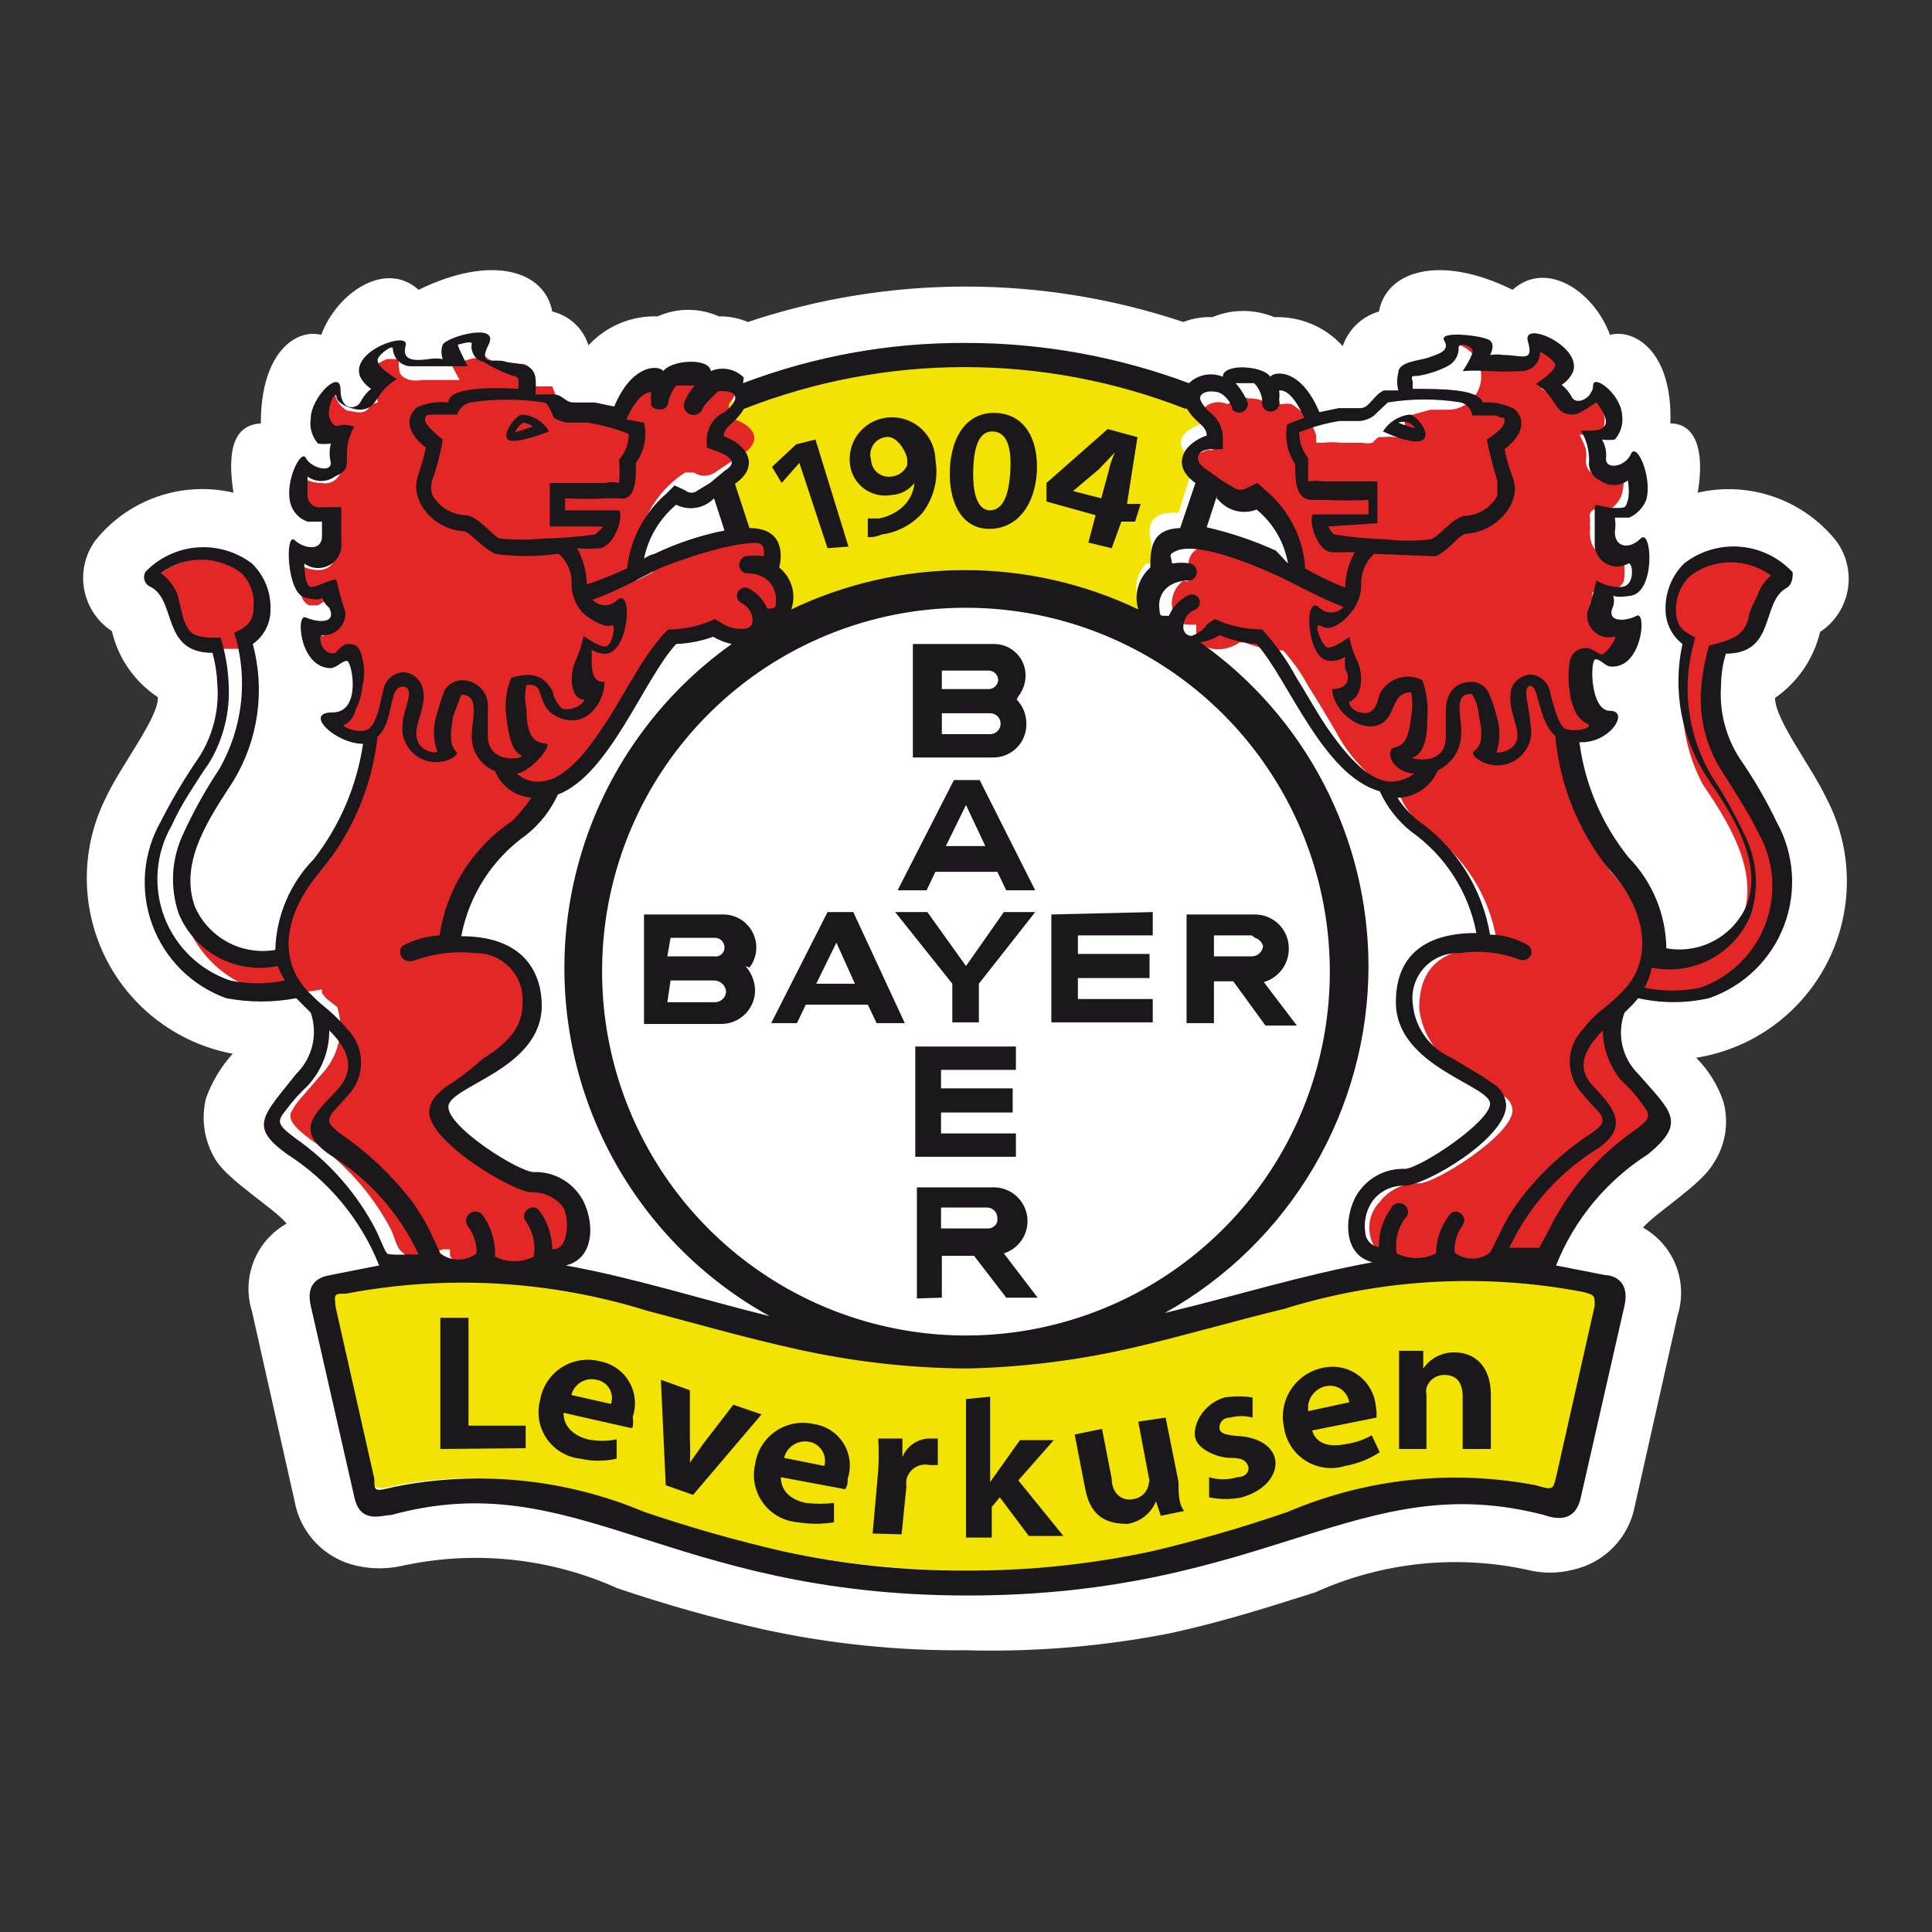 <?xml version="1.0" encoding="UTF-8"?>
<svg xmlns="http://www.w3.org/2000/svg" xmlns:xlink="http://www.w3.org/1999/xlink" id="Layer_1" data-name="Layer 1" viewBox="0 0 24 24">
  <rect x="0" y="0" width="24" height="24" fill="#333333" stroke="none"/>
  <defs>
    <style>.cls-1{fill:none;}.cls-2{clip-path:url(#clip-path);}.cls-3{clip-path:url(#clip-path-2);}.cls-4{isolation:isolate;}.cls-5{clip-path:url(#clip-path-3);}.cls-6{clip-path:url(#clip-path-4);}.cls-7{fill:#fff;}.cls-8{clip-path:url(#clip-path-6);}.cls-9{clip-path:url(#clip-path-7);}.cls-10{fill:#f3e305;}.cls-11{clip-path:url(#clip-path-8);}.cls-12{clip-path:url(#clip-path-9);}.cls-13{fill:#e22726;}.cls-14{clip-path:url(#clip-path-10);}.cls-15{fill:#1b181c;}</style>
    <clipPath id="clip-path">
      <polyline class="cls-1" points="1.03 3.35 22.97 3.35 22.97 20.52 1.03 20.52"></polyline>
    </clipPath>
    <clipPath id="clip-path-2">
      <rect class="cls-1" x="-22.35" y="0.25" width="128.95" height="1296.35"></rect>
    </clipPath>
    <clipPath id="clip-path-3">
      <rect class="cls-1" x="1.03" y="3.35" width="22" height="17.19"></rect>
    </clipPath>
    <clipPath id="clip-path-4">
      <path class="cls-1" d="M7.31,4.29a1.12,1.12,0,0,1,.86-.36.93.93,0,0,1,.76,0A.88.88,0,0,1,9.29,4,8.53,8.53,0,0,1,14.7,4a.88.88,0,0,1,.36-.06,1,1,0,0,1,.77,0,1.09,1.09,0,0,1,.85.36.67.67,0,0,1,.45-.43c.09-.5.75-.72,1.66-.27.41-.37,1,0,1.21.56.3-.08.78.2.75,1.1.31,0,.43.33.34.86a1.71,1.71,0,0,1,1.72.6.79.79,0,0,1-.2,1.13,1.39,1.39,0,0,1-.56.82c0,.27.45.85.63,1.23a2.22,2.22,0,0,1-1.61,3.24,1.4,1.4,0,0,1,.34.55.94.94,0,0,1-.13.77c-.15.26-.72.61-.87.79a.93.93,0,0,1,.43,1.09l-.53,2.36a1,1,0,0,1-.77.8,1.15,1.15,0,0,1-.57,0,4.22,4.22,0,0,0-2.63.28c-.54.17-1.12.36-1.81.51A11.52,11.52,0,0,1,12,20.5a11.35,11.35,0,0,1-2.52-.26,18,18,0,0,1-1.81-.51A4.29,4.29,0,0,0,5,19.45a1.28,1.28,0,0,1-.57,0,1,1,0,0,1-.77-.8l-.53-2.36a.93.93,0,0,1,.43-1.09c-.14-.18-.72-.53-.88-.79a1,1,0,0,1-.12-.77,1.69,1.69,0,0,1,.33-.55A2.22,2.22,0,0,1,1.32,9.9c.18-.39.66-1,.64-1.24a1.35,1.35,0,0,1-.57-.82.79.79,0,0,1-.21-1.12,1.7,1.7,0,0,1,1.72-.6c-.08-.52,0-.84.34-.86,0-.9.45-1.18.75-1.1.2-.53.8-.93,1.21-.56.92-.45,1.57-.23,1.66.27a.62.62,0,0,1,.45.42"></path>
    </clipPath>
    <clipPath id="clip-path-6">
      <path class="cls-1" d="M9.66,19.27a17.88,17.88,0,0,1-1.73-.49,5.21,5.21,0,0,0-3-.33c-.24.06-.32.06-.37-.17l-.48-2.14c0-.2,0-.24.2-.29a8,8,0,0,1,3.77.2c.62.16,1.23.34,1.88.48a9.8,9.8,0,0,0,2.08.24,9.73,9.73,0,0,0,2.08-.24c.64-.14,1.25-.32,1.87-.48a7.75,7.75,0,0,1,3.77-.2c.2.05.25.09.21.29l-.48,2.14c-.05.24-.13.24-.37.17a5.17,5.17,0,0,0-3,.33,17.62,17.62,0,0,1-1.72.49,11.43,11.43,0,0,1-4.66,0M9.64,7,9.57,7l0-.07c0-.18,0-.35-.27-.36H9.25L9,5.87l.06,0c.21-.14.16-.31-.11-.41l-.07,0V5.32A.29.29,0,0,1,9,5.1l0,0s0,0,0,0a.86.86,0,0,0,.07-.1l0,0h0A7.55,7.55,0,0,1,12,4.36a7.81,7.81,0,0,1,2.79.52h0l0,0a.61.61,0,0,0,.07.1l0,0,0,0a.27.27,0,0,1,.12.22v.07l-.07,0c-.27.1-.32.27-.12.41l.07,0-.22.69h-.07c-.29,0-.32.18-.27.36V7l-.06,0a.42.42,0,0,0-.11.41l.07.23-.21-.11A5,5,0,0,0,12,7.08a4.84,4.84,0,0,0-2.11.48l-.22.11.08-.23A.42.42,0,0,0,9.64,7"></path>
    </clipPath>
    <clipPath id="clip-path-7">
      <rect class="cls-1" x="-22.35" y="0.15" width="128.95" height="1296.35"></rect>
    </clipPath>
    <clipPath id="clip-path-8">
      <path class="cls-1" d="M19.91,9l0,0a.51.51,0,0,1-.37.16h-.12v.12A3.13,3.13,0,0,0,20,10.82a1.56,1.56,0,0,1,.44,1.06V12h.09a1,1,0,0,0,1.12-.61c.21-.59-.21-1.22-.5-1.65A2.13,2.13,0,0,1,21,8.1L21,8l-.06,0a.44.44,0,0,1-.18-.36.68.68,0,0,1,.21-.51.8.8,0,0,1,.63-.19,1,1,0,0,1,.56.29h0s0,0,0,0a.55.55,0,0,0-.22.26c0,.08-.06.18-.1.28a.37.37,0,0,1-.4.28H21.3l0,.07a1.85,1.85,0,0,0-.07.41,1.68,1.68,0,0,0,.25,1l.23.35c.08.13.17.29.24.43a1.43,1.43,0,0,1-.79,2.06,2,2,0,0,1-.81,0h0l0,0-.06.07a.75.75,0,0,1-.13.11l0,0v0a.85.85,0,0,0,.2.84c.1.12.2.21.26.3a.47.47,0,0,1,.11.18c0,.06,0,.14-.24.32a3.15,3.15,0,0,0-1,1.11c-.06.12-.1.22-.14.29s0,.06-.07.06a1.38,1.38,0,0,1-.44-.09l-.09,0-.05.08c-.07.13-.4.16-.53.07l-.05,0,0,0a.89.89,0,0,1-.56.05.73.73,0,0,1-.12-.05l0,0a.46.46,0,0,1-.3-.78.59.59,0,0,1,.49-.23c.2,0,1.16-.6,1.16-.91a.22.22,0,0,0-.09-.16.56.56,0,0,0-.15-.1l-.39-.23a1,1,0,0,1-.53-.77c0-.28.07-.76.86-.76h.1v-.1a2.05,2.05,0,0,0-.85-1.34,1.15,1.15,0,0,1-.35-.44l0,0,0,0a1.94,1.94,0,0,1-.8-.81c-.12-.2-.23-.39-.34-.56a2.26,2.26,0,0,0-.31-.44l0,0h-.05a1.41,1.41,0,0,1-.43-.1l-.06,0,0,0c-.25.17-.53.06-.54-.09V7.76h-.09c-.14,0-.2-.09-.21-.22a.35.35,0,0,1,.13-.32l.07,0,0-.07c0-.18-.11-.71,1.39-.05l.13.06.2.1L16.05,7a1.28,1.28,0,0,0-.42-.72l-.06,0-.06,0a.27.27,0,0,1-.26,0,.56.56,0,0,1-.15-.1L14.89,6c-.21-.14-.16-.32.11-.41l.07,0V5.51A.24.24,0,0,0,15,5.37l0,0,0,0,0,0,0,0a.3.3,0,0,1-.07-.11c-.08-.15.1-.33.32-.24l.13-.07h0a.28.28,0,0,1,.14,0,.39.39,0,0,1,.24.07h.17l0,0h0a.26.26,0,0,1,.11,0,.66.66,0,0,1,.31.39l0,.09.09,0a.93.93,0,0,1,.22,0l.27,0a.26.26,0,0,0,.12,0s.05-.06.08-.07l0,0,0,0,.05,0a.76.76,0,0,1,.16,0l.11,0,0-.11a.52.52,0,0,0,0-.11s0,0,0,0v0a.18.18,0,0,1,.1-.06l.22-.06.1,0,.1,0A.18.18,0,0,0,18,4.26l.09,0a.73.73,0,0,1,.21.06.15.15,0,0,1,.07,0h0v0l-.12.21.23,0h.1l.15,0a.26.26,0,0,0,.15,0A.16.16,0,0,0,19,4.5a.24.24,0,0,0,0-.12.56.56,0,0,1,.15,0c.17.08.23.18.21.25a.53.53,0,0,1-.11.11l-.11.08.12.09,0,0,.07.09c.06.14.22.09.28.06a.41.41,0,0,0,.16-.2.69.69,0,0,1,.16.32.28.28,0,0,1-.06.22l-.1,0-.15,0a1.05,1.05,0,0,1,.08.18.46.46,0,0,1,0,.14c0,.17.15.2.24.19a.37.37,0,0,0,.2-.11s0,0,0,0a.56.56,0,0,1,0,.36.36.36,0,0,1-.13.16h-.15c-.1,0-.12.06-.11.12s0,0,0,.07a.41.41,0,0,1,0,.1c0,.31.24.31.42.21a1,1,0,0,1,0,.17.56.56,0,0,1,0,.23.14.14,0,0,1-.1.09c-.06,0-.1,0-.1,0s-.17,0-.19.06,0,0,0,0a.25.25,0,0,1,0,.07.2.2,0,0,0,.13.31.38.38,0,0,0,.21,0,.78.78,0,0,1,0,.14c-.05.17-.13.27-.25.25h0l0,0-.06,0-.09,0a.14.14,0,0,0-.12.1.28.28,0,0,0,0,.09,1,1,0,0,0,0,.24,1.12,1.12,0,0,0,.08.26.26.26,0,0,0,.23.15.1.1,0,0,1,.07,0M6,4.23a.18.18,0,0,0,.07.23l.1.06.1,0,.22,0a.14.14,0,0,1,.1.06v0a.06.06,0,0,1,0,0s0,.08,0,.11l0,.11.11,0,.16,0a.1.1,0,0,1,0,0l0,0,0,0L7,5.15a.22.22,0,0,0,.12,0l.27,0,.22,0,.09,0,0-.09c.11-.25.23-.36.32-.39a.13.13,0,0,1,.1,0h0l0,0H8.3a.39.39,0,0,1,.24-.07.41.41,0,0,1,.14,0l0,0c.36,0,.53.15.45.3a.3.3,0,0,1-.07.11l0,0,0,0s0,0,0,0a.1.1,0,0,0,0,0,.25.25,0,0,0,0,.13v.07l.07,0c.27.1.32.28.11.42l-.21.14-.15.1a.23.23,0,0,1-.26,0l-.06,0-.05,0A1.31,1.31,0,0,0,7.91,7l0,.21.2-.1L8.19,7c1.51-.66,1.43-.12,1.39.05v.07l.06,0a.4.4,0,0,1,.13.32c0,.13-.06.22-.21.22H9.47v.09c0,.15-.29.26-.54.09l0,0-.06,0a1.41,1.41,0,0,1-.43.1H8.34l0,0A2.79,2.79,0,0,0,8,8.46c-.1.17-.21.37-.34.56a1.81,1.81,0,0,1-.79.81l0,0,0,0a1.28,1.28,0,0,1-.35.45,2.05,2.05,0,0,0-.85,1.33v.1h.1c.78,0,.86.48.86.76A.94.94,0,0,1,6,13.3l-.4.23-.14.1a.22.22,0,0,0-.09.16c0,.31,1,.91,1.16.91a.6.6,0,0,1,.49.23c.21.27.17.75-.22.75h0l0,0,0,0a.33.33,0,0,1-.12,0,.89.89,0,0,1-.56,0l0,0,0,0c-.13.08-.46.06-.53-.08l0-.08-.09,0a1.38,1.38,0,0,1-.44.09s0,0-.07-.06-.08-.17-.14-.29a3.11,3.11,0,0,0-1-1.11c-.24-.18-.25-.25-.24-.32a.77.77,0,0,1,.12-.18l.26-.3a.85.85,0,0,0,.2-.84v0l0,0-.13-.1-.06-.07,0-.05h0a2.06,2.06,0,0,1-.82,0,1.39,1.39,0,0,1-.78-2c.07-.15.16-.3.24-.44l.23-.35a1.67,1.67,0,0,0,.25-.95,1.85,1.85,0,0,0-.07-.41l0-.08H2.59a.37.37,0,0,1-.4-.28c0-.09-.06-.19-.1-.28a.53.53,0,0,0-.22-.26s0,0,0,0h0a.9.9,0,0,1,.56-.29.79.79,0,0,1,.63.2.69.69,0,0,1,.21.51A.42.42,0,0,1,3.06,8L3,8l0,.07a2.12,2.12,0,0,1-.23,1.62c-.29.43-.72,1.07-.5,1.65A1,1,0,0,0,3.41,12H3.5v-.1A1.55,1.55,0,0,1,4,10.8a3.07,3.07,0,0,0,.63-1.49V9.2H4.47A.53.53,0,0,1,4.1,9l0,0h0a.26.26,0,0,0,.23-.15,1.12,1.12,0,0,0,.08-.26,1.7,1.7,0,0,0,0-.22.36.36,0,0,0,0-.1.13.13,0,0,0-.11-.1.29.29,0,0,0-.1,0,.09.09,0,0,0,0,0l0,0h0c-.11,0-.2-.09-.24-.25a.49.49,0,0,1,0-.15A.39.39,0,0,0,4,7.9a.2.2,0,0,0,.13-.31.25.25,0,0,1,0-.07.09.09,0,0,1,0,0c0-.08,0-.12-.18,0H3.84a.18.18,0,0,1-.09-.1.41.41,0,0,1,0-.23.76.76,0,0,1,0-.16c.17.09.44.09.42-.22,0,0,0-.07,0-.09a.17.17,0,0,1,0-.07A.11.11,0,0,0,4,6.43H3.85a.33.33,0,0,1-.13-.15.6.6,0,0,1,0-.37l0,0A.47.47,0,0,0,4,6a.2.2,0,0,0,.24-.19.58.58,0,0,1,0-.15l.09-.18H4.18l-.11,0A.29.29,0,0,1,4,5.22a.54.54,0,0,1,.16-.32.32.32,0,0,0,.15.2c.07,0,.22.08.29-.06A.23.23,0,0,1,4.69,5l0,0a.57.57,0,0,0-.09-.29c0-.07,0-.17.21-.25l.15,0a.28.28,0,0,0,0,.13c0,.08.07.11.13.13a.38.38,0,0,0,.15,0l.14,0h.1l.23,0s-.1-.18-.11-.21a.08.08,0,0,1,0,0h0l.07,0,.21-.06.09,0"></path>
    </clipPath>
    <clipPath id="clip-path-9">
      <rect class="cls-1" x="-22.35" y="0.32" width="128.95" height="1296.35"></rect>
    </clipPath>
    <clipPath id="clip-path-10">
      <path class="cls-1" d="M2.28,7.69c.07.18.11.24.46.23a2.21,2.21,0,0,1,.1.57,1.7,1.7,0,0,1-.25,1c-.06.08-.14.21-.23.35a3.42,3.42,0,0,0-.23.42,1.33,1.33,0,0,0,.73,1.92,1.68,1.68,0,0,0,.68,0A1.06,1.06,0,0,1,3.45,12a1.09,1.09,0,0,1-1.23-.65,1.32,1.32,0,0,1,.06-1,5.84,5.84,0,0,1,.44-.79,2.13,2.13,0,0,0,.19-1.7c.12-.06.24-.11.24-.32A.53.53,0,0,0,3,7.12a.83.83,0,0,0-1,0,.65.65,0,0,1,.2.25ZM6.42,9.61a.39.39,0,0,0,.27.1c.26,0,.52-.25.8-.68.14-.2.26-.43.38-.62a3.34,3.34,0,0,1,.36-.52l.07-.07a1.39,1.39,0,0,0,.58-.13l.1.06a.43.43,0,0,0,.27.06.1.1,0,0,0,.1-.1.25.25,0,0,0-.14-.22.1.1,0,1,1,.09-.18.5.5,0,0,1,.23.25c.1,0,.11,0,.11-.11s-.06-.33-.38-.33a.11.11,0,0,1,0-.21.69.69,0,0,1,.23,0c0-.1,0-.14-.06-.16s-.43,0-1.19.29c-.17.07-.53.29-.88.41a.21.21,0,0,0,.31,0c.19-.15.15.62-.13.67a.3.3,0,0,1-.19-.05s0,.09,0,.15,0,.27.16.25c0,.24-.21.58-.55.45s-.15-.45-.42-.41a.69.69,0,0,0,0,.3c0,.51.24.39.26.44S6.6,9.58,6.42,9.61Zm.22.3a.53.53,0,0,1-.49-.33.46.46,0,0,1-.29-.43c0-.22.11-.52-.13-.52,0,0-.07.18-.1.27-.11.54.15.39,0,.51A.42.42,0,0,1,5,9c0-.17.18-.47,0-.47s-.1.44-.31.62A3.16,3.16,0,0,1,4,10.8c-.49.56-.55,1.14-.16,1.53a2.3,2.3,0,0,0,.22.2,2.12,2.12,0,0,1,.26.26.59.59,0,0,1,0,.82l-.18.2c-.12.14,0,.19.07.26a3.91,3.91,0,0,1,.92.87,2.7,2.7,0,0,1,.21.35l.13.28a.37.37,0,0,0,.45,0,.53.53,0,0,0-.11-.34A.11.11,0,0,1,6,15.1a.83.83,0,0,1,.15.51.53.53,0,0,0,.48,0,.58.58,0,0,0-.1-.44c-.08-.11.09-.24.17-.13a.81.81,0,0,1,.16.48c.11,0,.15-.08.17-.18A.58.58,0,0,0,7,15a.49.49,0,0,0-.4-.19c-.22,0-1.27-.62-1.27-1a.35.35,0,0,1,.13-.24.67.67,0,0,1,.16-.12A3.54,3.54,0,0,0,6,13.15c.29-.18.49-.38.49-.67a.58.58,0,0,0-.59-.64,1.65,1.65,0,0,0-.72.08C5,12,4.92,11.83,5,11.75a1.11,1.11,0,0,1,.46-.13,2.08,2.08,0,0,1,.9-1.42,1.94,1.94,0,0,0,.24-.29ZM4.09,12.8a1,1,0,0,1-.27.69,2.1,2.1,0,0,0-.26.29c-.12.15-.13.18.11.36a3.16,3.16,0,0,1,1,1.14c.09.19.12.3.16.3a1.18,1.18,0,0,0,.25,0,.35.35,0,0,0,.12,0,2.9,2.9,0,0,0-1.11-1.24c-.41-.29-.21-.48.08-.78S4.29,13,4.09,12.8Zm3.4-6.26H6.83V6h.69a.34.34,0,0,1,.17,0s0,0,0,0a1.57,1.57,0,0,0,0-.29.48.48,0,0,0,.12-.32,2.47,2.47,0,0,0-.51-.14l-.26,0a.49.49,0,0,1-.16-.06S6.81,5,6.76,5a3,3,0,0,0-.92,0,.22.22,0,0,0-.16.15H5.39c-.08,0-.11,0-.11.07s.22.24.22.24a2.67,2.67,0,0,1-.13.5.34.34,0,0,0,0,.19.5.5,0,0,0,.41.25c.15,0,.34.26.43.29a2.93,2.93,0,0,0,.54,0,5.48,5.48,0,0,0,.64-.05S7.48,6.57,7.49,6.54Zm-.56.34a2.8,2.8,0,0,1-.78,0c-.19-.1-.29-.25-.38-.28a.66.66,0,0,1-.55-.35c-.12-.27,0-.33.07-.69-.26-.2-.24-.39-.11-.5A.73.73,0,0,1,5.57,5c0-.19.52-.19.87-.17,0,0,0-.06,0-.09s0-.06-.06-.07A1.6,1.6,0,0,1,6,4.49c-.1,0-.16-.15-.14-.21s-.15,0-.17,0,.12.27.12.27H5.51c-.18,0-.29,0-.41,0a.23.23,0,0,1-.22-.22c0-.06-.2.09-.19.15s.07.12.24.23c-.29.17-.22.37-.46.38-.07,0-.28-.06-.29-.16s-.15.17-.07.3.08,0,.29.07a.7.7,0,0,0-.09.38c0,.13,0,.17-.15.24a.29.29,0,0,1-.34,0s0,.19,0,.25A.15.15,0,0,0,4,6.3c.16,0,.24,0,.24,0s0,.21,0,.43A.29.29,0,0,1,3.78,7s0,.28.08.29.31-.13.32-.08a3.9,3.9,0,0,0,.11.39A.27.27,0,0,1,4,7.89c-.06,0,0,.27.17.22A.33.33,0,0,1,4.3,8c.1,0,.16,0,.2.17a.7.7,0,0,1,0,.36.69.69,0,0,1-.08.28A.29.29,0,0,1,4.29,9c-.1,0,.15.13.28.06s.17-.44.19-.48A.27.27,0,0,1,5,8.35a.26.26,0,0,1,.25.2.37.37,0,0,1,0,.21c0,.05-.07.24-.07.27-.07.33.29.34.25.3a.72.72,0,0,1,0-.47,2.9,2.9,0,0,1,.09-.28.26.26,0,0,1,.2-.13.32.32,0,0,1,.34.35c0,.06,0,.29,0,.34,0,.38.5.28.41.24s-.15-.19-.18-.48a.92.92,0,0,1,.06-.48c.2-.06.4-.07.52.18,0,.06.07.17.11.2s.24,0,.28-.11c-.18,0-.19-.31-.11-.48a1.62,1.62,0,0,0,.1-.31s.2.15.28.13.13-.3.06-.26-.31-.1-.37-.18a.52.52,0,0,1-.12-.33.47.47,0,0,0-.16-.38Zm.86.18a1.43,1.43,0,0,1,.49-.93l.1-.1.13.06a.12.12,0,0,0,.16,0L8.82,6,9,5.85c.16-.1.09-.17-.08-.24l-.14-.05V5.44A.38.38,0,0,1,9,5.12s.16-.12.13-.2-.21-.06-.21-.06-.16.15-.19.21A.1.1,0,1,1,8.5,5a.7.7,0,0,1,.13-.21s-.18,0-.23,0A.5.5,0,0,0,8.3,5c0,.13-.24.1-.21,0a.49.49,0,0,1,0-.13c-.1,0-.21.12-.31.34L8,5.25a.61.61,0,0,1-.1.5c0,.2,0,.48-.21.44H7.54a4.68,4.68,0,0,1-.52,0v.15h.67c.06.07-.05.44-.24.47a1.37,1.37,0,0,1-.28,0,1,1,0,0,1,.12.45A4.67,4.67,0,0,0,7.79,7.06Zm8.42,0a3.89,3.89,0,0,0,.5.24.91.91,0,0,1,.12-.44l-.28,0c-.19,0-.3-.4-.24-.47H17V6.21a4.88,4.88,0,0,1-.52,0l-.18,0c-.21,0-.21-.25-.21-.44a.67.67,0,0,1-.1-.5l.21-.08c-.1-.23-.21-.35-.31-.34a.48.48,0,0,1,0,.12.11.11,0,1,1-.21,0,.37.37,0,0,0-.1-.21s-.23,0-.23,0A.86.86,0,0,1,15.5,5a.11.11,0,0,1-.19.09c0-.06-.09-.2-.19-.22s-.19,0-.21.06.12.2.13.2a.39.39,0,0,1,.15.33v.12l-.14,0c-.17,0-.24.13-.08.24l.21.15.15.09a.15.15,0,0,0,.16,0l.13-.06.1.09a1.38,1.38,0,0,1,.49.92Zm.86-.18a.49.49,0,0,0-.16.39.55.55,0,0,1-.12.33c-.06.08-.24.26-.37.18s0,.23.06.26.25-.1.28-.13a1.31,1.31,0,0,0,.1.3c.08.17.07.44-.1.51,0,.11.2.18.28.11s.07-.14.1-.21a.39.39,0,0,1,.53-.17,1.15,1.15,0,0,1,.06.48q0,.42-.18.48c-.09,0,.41.14.41-.25,0-.05,0-.28,0-.33s0-.36.33-.36a.24.24,0,0,1,.2.13,1.66,1.66,0,0,1,.1.29.76.76,0,0,1,0,.46s.32,0,.25-.3c0,0-.06-.22-.07-.27a.69.69,0,0,1,0-.21A.27.27,0,0,1,19,8.38a.26.26,0,0,1,.25.19s.09.43.19.48.37,0,.28-.06a.29.29,0,0,1-.14-.13.7.7,0,0,1-.08-.27,1.12,1.12,0,0,1,0-.37.2.2,0,0,1,.21-.17c.06,0,.13.06.18.08s.23-.25.16-.22a.27.27,0,0,1-.33-.31,2.73,2.73,0,0,0,.11-.39s.15.1.32.08.13-.31.08-.29a.28.28,0,0,1-.42-.26c0-.22,0-.35,0-.43s.09,0,.24,0,.14,0,.17-.09,0-.28,0-.25a.29.29,0,0,1-.34,0,.23.23,0,0,1-.14-.24.72.72,0,0,0-.1-.38c.21,0,.25,0,.3-.07S19.84,5,19.83,5s-.22.16-.29.15c-.25,0-.18-.21-.46-.38.16-.11.23-.18.24-.23s-.2-.2-.19-.15a.23.23,0,0,1-.22.22,3.73,3.73,0,0,1-.41,0,2.38,2.38,0,0,0-.33,0s.15-.22.12-.27-.19-.1-.17,0a.25.25,0,0,1-.14.21,1.24,1.24,0,0,1-.37.12c-.08,0-.08,0-.06.08a.31.31,0,0,0,0,.08c.35,0,.82,0,.87.17a.73.73,0,0,1,.39.08c.13.11.14.3-.12.5.07.37.2.42.08.69a.68.68,0,0,1-.55.36c-.09,0-.19.18-.38.28Zm-.57-.34s.05.1.08.1a4.93,4.93,0,0,0,.64.06,2.22,2.22,0,0,0,.54,0c.09,0,.28-.27.43-.29a.49.49,0,0,0,.41-.25c0-.1,0-.15,0-.19a4.41,4.41,0,0,1-.13-.51s.23-.14.22-.23,0,0-.1-.07h-.3A.2.2,0,0,0,18.15,5a2.8,2.8,0,0,0-.91,0s-.15.14-.18.17a.38.38,0,0,1-.16.06l-.26,0a2.24,2.24,0,0,0-.5.14.5.5,0,0,0,.11.32s0,.2,0,.29,0,0,0,0a.6.6,0,0,1,.18,0h.68v.52Zm3.41,6.26c-.2.21-.35.44-.13.68s.49.49.08.78a2.88,2.88,0,0,0-1.11,1.24l.12,0,.25,0s.06-.1.16-.3a3.24,3.24,0,0,1,1-1.14c.24-.17.23-.2.11-.36s-.15-.18-.26-.29A1,1,0,0,1,19.91,12.8ZM17.36,9.91a1.17,1.17,0,0,0,.25.28,2.17,2.17,0,0,1,.9,1.42,1,1,0,0,1,.47.13c.11.09,0,.24-.13.17a1.48,1.48,0,0,0-.72-.07.56.56,0,0,0-.58.63.81.81,0,0,0,.48.67l.4.24.16.11a.34.34,0,0,1,.12.24c0,.41-1,1-1.27,1a.47.47,0,0,0-.39.19.54.54,0,0,0-.09.39.19.19,0,0,0,.17.18.76.76,0,0,1,.15-.48.11.11,0,1,1,.17.13.57.57,0,0,0-.1.43.55.55,0,0,0,.49,0A.77.77,0,0,1,18,15.1c.07-.12.25,0,.17.12a.51.51,0,0,0-.1.34.36.36,0,0,0,.44,0c.05-.09.09-.18.14-.28a2.31,2.31,0,0,1,.21-.35,3.54,3.54,0,0,1,.92-.86c.1-.08.19-.13.07-.27a1.8,1.8,0,0,1-.18-.2.58.58,0,0,1,0-.82,1.28,1.28,0,0,1,.26-.26,2.19,2.19,0,0,0,.22-.2c.39-.38.32-1-.17-1.53a3.09,3.09,0,0,1-.66-1.65c-.21-.17-.2-.62-.31-.62s0,.31,0,.47a.42.42,0,0,1-.69.41c-.1-.12.17,0,.05-.51,0-.09-.06-.27-.1-.27-.23,0-.1.3-.12.52a.5.5,0,0,1-.29.43.55.55,0,0,1-.51.34Zm.22-.3c-.18,0-.33-.14-.31-.27s.21.07.26-.44a.8.8,0,0,0,0-.3c-.27,0-.17.33-.42.41s-.56-.21-.56-.45c.2,0,.23-.14.16-.25a.9.9,0,0,1,0-.15.33.33,0,0,1-.19.05c-.29,0-.33-.82-.14-.67a.21.21,0,0,0,.31,0c-.34-.13-.7-.34-.87-.41-.76-.34-1.08-.34-1.2-.29s-.07.06-.06.16a.69.69,0,0,1,.23,0,.11.11,0,0,1,0,.21c-.33,0-.4.21-.39.33s0,.11.12.11a.51.51,0,0,1,.23-.25.1.1,0,1,1,.08.18.23.23,0,0,0-.13.22s0,.09.1.1A.39.39,0,0,0,15,7.75l.09-.06a1.45,1.45,0,0,0,.59.13l.06.07a2.77,2.77,0,0,1,.36.52c.12.19.24.41.38.62.29.42.55.68.81.68a.51.51,0,0,0,.28-.1Zm4.14-1.92c0-.09.07-.2.11-.29A.54.54,0,0,1,22,7.15a.84.84,0,0,0-1,0,.57.57,0,0,0-.18.44c0,.22.13.27.24.33a2.14,2.14,0,0,0,.19,1.7,5.84,5.84,0,0,1,.44.79,1.3,1.3,0,0,1,.06.95,1.09,1.09,0,0,1-1.23.66,1.06,1.06,0,0,1-.09.25,1.75,1.75,0,0,0,.69,0,1.34,1.34,0,0,0,.72-1.93c-.07-.14-.15-.28-.23-.41s-.17-.27-.22-.35a1.66,1.66,0,0,1-.26-1,2.66,2.66,0,0,1,.1-.56C21.6,7.93,21.65,7.87,21.72,7.69ZM12,19.51a10.79,10.79,0,0,0,2.31-.24A17.62,17.62,0,0,0,16,18.78a5.31,5.31,0,0,1,3.08-.33c.21.06.21.06.25-.1l.48-2.13c0-.13,0-.13-.14-.17a7.66,7.66,0,0,0-3.72.21c-.62.15-1.23.33-1.87.48A10.09,10.09,0,0,1,12,17a10,10,0,0,1-2.1-.24c-.64-.14-1.26-.32-1.87-.48a7.71,7.71,0,0,0-3.73-.21c-.15,0-.15,0-.13.17l.48,2.13c0,.16,0,.16.25.1A5.31,5.31,0,0,1,8,18.78a17.62,17.62,0,0,0,1.72.49A10.48,10.48,0,0,0,12,19.51ZM9.56,16.35A4.94,4.94,0,0,1,9.09,8a.73.73,0,0,1-.23-.09A1.54,1.54,0,0,1,8.4,8C8,8.43,7.57,9.63,6.93,9.87a1.36,1.36,0,0,1-.39.5,2,2,0,0,0-.81,1.26c.86,0,1,.55,1,.86,0,.8-1.16,1-1.16,1.26s.88.81,1.06.81a.67.67,0,0,1,.56.27c.18.23.25.79-.16.89C7.86,15.87,8.68,16.13,9.56,16.35ZM17,12a4.94,4.94,0,0,1-2.53,4.31c.88-.21,1.7-.47,2.58-.63-.41-.1-.34-.66-.16-.89a.67.67,0,0,1,.56-.27c.18,0,1.06-.58,1.06-.81s-1.17-.46-1.17-1.26c0-.31.1-.86,1-.86a2,2,0,0,0-.81-1.26,1.36,1.36,0,0,1-.39-.5C16.43,9.63,16,8.43,15.61,8a1.47,1.47,0,0,1-.46-.11.63.63,0,0,1-.24.09A4.93,4.93,0,0,1,17,12ZM7.48,12A4.52,4.52,0,1,0,12,7.55,4.51,4.51,0,0,0,7.48,12Zm7.64-5.85-.13.4a4.54,4.54,0,0,1,.86.29L16,7a1.11,1.11,0,0,0-.39-.67A.42.42,0,0,1,15.12,6.19ZM9,6.59l-.13-.4a.4.4,0,0,1-.47.08A1.18,1.18,0,0,0,8,6.94a.38.38,0,0,1,.13-.06A3.7,3.7,0,0,1,9,6.59Zm5.73-1.51a7.51,7.51,0,0,0-5.49,0c-.11.19-.25.21-.25.34.29.1.46.37.14.59l.18.55c.39,0,.42.28.37.49a.47.47,0,0,1,.15.52,5,5,0,0,1,4.31,0,.5.5,0,0,1,.15-.52c0-.21,0-.48.37-.49L14.85,6c-.31-.22-.15-.49.14-.59,0-.13-.14-.15-.25-.34Zm-5.5-.32A7.68,7.68,0,0,1,12,4.26a7.92,7.92,0,0,1,2.77.5.39.39,0,0,1,.42-.08c0-.17.5-.14.59,0,.05-.07.38-.11.61.44l.24-.05.27,0c.11,0,.16-.16.29-.22l.18,0a.45.45,0,0,1,0-.22c0-.14.27-.15.38-.19s.27-.08.19-.21.5-.06.57,0,0,.18,0,.18a.56.56,0,0,1,.17,0c.22,0,.38.1.3-.17s.68.06.56.38a.38.38,0,0,1-.14.16.5.5,0,0,1,.13.16c.06.1.26,0,.26-.15s.34.1.36.36a.38.38,0,0,1-.09.31.54.54,0,0,1-.16,0,.38.38,0,0,1,.05.24c0,.14.24.1.31-.06s.27.29.19.57a.41.41,0,0,1-.21.22c-.07,0-.18,0-.18,0a.54.54,0,0,1,0,.18c0,.19.18.22.32.08s.19.66-.12.71-.21-.06-.22,0a.22.22,0,0,1,0,.13c-.1.21.16.19.29.12s.07.66-.32.63c-.07,0-.12-.09-.19-.09s-.07.64.18.64,0,.41-.38.39a2.88,2.88,0,0,0,.61,1.43,1.65,1.65,0,0,1,.47,1.13.91.91,0,0,0,1-.54c.2-.53-.18-1.12-.48-1.56A2.18,2.18,0,0,1,20.9,8a.54.54,0,0,1-.21-.44A.78.78,0,0,1,20.92,7a1,1,0,0,1,1.35.11c0,.05,0,.14-.07.19-.33.17-.13.82-.76.82a1.32,1.32,0,0,0-.06.39,1.47,1.47,0,0,0,.23.91,5.74,5.74,0,0,1,.46.79,1.53,1.53,0,0,1-.84,2.19,2,2,0,0,1-.88,0l-.06.07-.11.11a.72.72,0,0,0,.17.76c.41.47.61.6.12,1a2.92,2.92,0,0,0-1.14,1.38l.61.12c.1,0,.31.07.24.38l-.54,2.37c-.07.35-.34.27-.46.23-2.3-.6-3.41,1-7.16,1s-4.86-1.63-7.16-1c-.12,0-.39.12-.46-.23l-.54-2.37c-.07-.31.14-.36.24-.38l.61-.12a2.92,2.92,0,0,0-1.14-1.38c-.49-.35-.3-.48.11-1a.73.73,0,0,0,.18-.76l-.11-.11-.07-.07a2.32,2.32,0,0,1-.87,0A1.53,1.53,0,0,1,2,10.2a6.86,6.86,0,0,1,.47-.79,1.47,1.47,0,0,0,.23-.91,1.76,1.76,0,0,0-.06-.39c-.64,0-.44-.65-.77-.82a.13.13,0,0,1-.06-.19A1,1,0,0,1,3.13,7a.76.76,0,0,1,.23.58A.51.51,0,0,1,3.14,8,2.18,2.18,0,0,1,2.9,9.7c-.29.45-.68,1-.48,1.56a.92.92,0,0,0,1,.54,1.68,1.68,0,0,1,.48-1.13,3.07,3.07,0,0,0,.61-1.43c-.34,0-.75-.39-.38-.39s.24-.64.18-.64-.12.08-.2.09c-.39,0-.44-.69-.31-.63s.39.09.29-.12A.27.27,0,0,1,4,7.42s0,.06-.22,0-.24-.82-.12-.71S4,6.85,4,6.66V6.48s-.1,0-.18,0a.33.33,0,0,1-.21-.22c-.08-.27.13-.69.19-.57s.31.19.31.06a.48.48,0,0,1,0-.24.54.54,0,0,1-.16,0,.38.38,0,0,1-.09-.31c0-.26.37-.63.37-.36s.2.25.25.15a.5.5,0,0,1,.13-.16.38.38,0,0,1-.14-.16c-.11-.32.62-.56.57-.38s.08.2.29.17a.56.56,0,0,1,.17,0,.26.26,0,0,1,0-.18c.06-.1.71-.28.57,0s.07.17.2.21.34,0,.38.19a.89.89,0,0,1,0,.22l.17,0C7,4.88,7,5,7.13,5l.26,0,.24.05c.23-.55.57-.51.61-.44.1-.14.57-.17.59,0a.37.37,0,0,1,.41.08ZM13.33,6.1l.35.09.09-.33a1.13,1.13,0,0,1,.08-.24h0l-.2.21Zm.48.71-.29-.07.09-.34L13,6.23,13,6l.76-.67.37.1L14,6.26l.17,0-.07.22-.17,0Zm-1.52-.47c.16,0,.24-.16.26-.48s-.05-.49-.21-.5-.24.15-.25.47S12.15,6.33,12.29,6.34Zm0,.23c-.35,0-.51-.34-.49-.75s.22-.71.58-.69.52.34.5.73S12.65,6.58,12.27,6.57ZM11,5.43a.22.22,0,0,0-.18.28.22.22,0,0,0,.25.21.24.24,0,0,0,.2-.14s0,0,0-.07S11.15,5.4,11,5.43Zm-.22,1.24,0-.23.14,0a.61.61,0,0,0,.29-.14.46.46,0,0,0,.15-.3h0a.39.39,0,0,1-.29.15.44.44,0,0,1-.51-.37A.52.52,0,0,1,11,5.19a.54.54,0,0,1,.62.52.85.85,0,0,1-.16.66.82.82,0,0,1-.51.27A.34.34,0,0,1,10.76,6.67Zm-.5.14L9.93,5.75h0L9.71,6l-.12-.2.3-.28.24-.06.41,1.33ZM6.5,5.25a.25.25,0,0,0-.1.12l.22-.07A.22.22,0,0,0,6.5,5.25Zm.32.11s-.43.17-.51.1.1-.31.18-.31A.42.42,0,0,1,6.82,5.36Zm10.36,0a.45.45,0,0,1,.33-.21c.07,0,.27.22.17.31S17.18,5.36,17.18,5.36Zm.31-.11a.18.18,0,0,0-.12,0,1.25,1.25,0,0,0,.21.07A.15.15,0,0,0,17.49,5.25ZM17.38,18V16.78h.3V17h0a.46.46,0,0,1,.39-.2c.23,0,.45.15.45.53V18h-.35v-.64c0-.17-.06-.28-.23-.28a.23.23,0,0,0-.22.16.24.24,0,0,0,0,.09V18h-.34ZM5.47,18l0-1.63.35,0,0,1.34.71,0v.28Zm2.37-.26L7,17.55c0,.17.12.28.3.33a.89.89,0,0,0,.36,0v.24a1,1,0,0,1-.45,0,.58.58,0,0,1-.5-.73.6.6,0,0,1,.74-.48.53.53,0,0,1,.41.69.44.44,0,0,1,0,.13Zm-.74-.41.49.11a.23.23,0,0,0-.18-.3A.26.26,0,0,0,7.1,17.32Zm1.11-.19.36.13,0,.61a2.64,2.64,0,0,1,0,.29h0l.17-.24.37-.48.35.12-.85,1-.34-.12ZM10.5,18.5l-.8-.15c0,.17.12.28.31.32a1.45,1.45,0,0,0,.35,0v.24a1.38,1.38,0,0,1-.45,0,.59.59,0,0,1-.53-.72.6.6,0,0,1,.73-.5.52.52,0,0,1,.42.68A.21.21,0,0,1,10.5,18.5Zm-.76-.39.5.1a.24.24,0,0,0-.19-.3A.27.27,0,0,0,9.74,18.11Zm1.1.94.07-.79a3.61,3.61,0,0,0,0-.39l.3,0v.23h0a.37.37,0,0,1,.36-.23h.08l0,.33-.1,0a.24.24,0,0,0-.29.18.25.25,0,0,0,0,.08l-.06.6Zm1.46-1.7,0,1.06h0l.1-.14.27-.38.42,0-.44.5.56.69h-.43l-.36-.48-.1.12,0,.38H12L12,17.38Zm2.18.26.16.8c0,.14,0,.27.07.36l-.29.06-.06-.18h0a.46.46,0,0,1-.35.28c-.23,0-.46-.06-.53-.44l-.13-.67.34-.07.12.62c0,.18.13.29.28.25a.22.22,0,0,0,.18-.19.11.11,0,0,0,0-.08l-.13-.69Zm.54,1v-.26a.59.59,0,0,0,.35,0c.12,0,.16-.09.13-.15s-.07-.09-.22-.09-.39-.1-.43-.24.07-.42.36-.51a1.11,1.11,0,0,1,.35,0v.25a.54.54,0,0,0-.28,0c-.1,0-.14.08-.13.14s.09.08.25.09.37.08.43.25-.06.41-.4.51a1,1,0,0,1-.41,0Zm2.08-1-.8.16c.05.17.22.21.41.17a.91.91,0,0,0,.33-.11l.1.21a1.14,1.14,0,0,1-.43.17.59.59,0,0,1-.76-.48.62.62,0,0,1,.49-.74.54.54,0,0,1,.65.47A1,1,0,0,1,17.1,17.54Zm-.85-.08.51-.11a.24.24,0,0,0-.29-.2A.28.28,0,0,0,16.25,17.46ZM11.7,8.56h.58a.12.12,0,0,0,.12-.11.12.12,0,0,0-.12-.12H11.7Zm0,.56h.6a.13.13,0,1,0,0-.26h-.6Zm.93-.43a.43.43,0,0,1,.12.31.41.41,0,0,1-.41.41h-1V8h1a.39.39,0,0,1,.4.4.42.42,0,0,1-.09.25Zm.23,2.37H12.5l-.11-.23h-.77l-.11.23h-.36l.7-1.37h.32ZM12,10l-.25.51h.49Zm.47,1.33h.39l-.7.89v.48h-.33v-.48l-.71-.89h.4L12,12Zm1.85,0v.29h-.93v.23h.89v.3h-.89v.26h.93v.29H13.06V11.36Zm1,.86h-.24v.52h-.34V11.36h.85a.42.42,0,0,1,.42.43.43.43,0,0,1-.31.41l.41.54h-.39Zm.23-.57h-.47v.26h.47a.14.14,0,0,0,.14-.13A.15.15,0,0,0,15.59,11.65Zm-4.31,1.09h-.35l-.11-.23h-.77l-.11.23H9.58l.7-1.38h.32Zm-.85-1-.25.51h.48Zm-2.1.17h.58A.11.11,0,0,0,9,11.77a.12.12,0,0,0-.11-.12H8.33Zm0,.57h.59a.14.14,0,0,0,.14-.13.15.15,0,0,0-.14-.14H8.33ZM9.26,12a.47.47,0,0,1,.12.3.42.42,0,0,1-.42.42H8V11.36H9a.41.41,0,0,1,.31.66Zm3.36,1v.29h-.93v.23h.89v.3h-.89v.26h.93v.29H11.37V13Zm-.23,2.13a.13.13,0,0,0-.13-.13h-.57v.26h.57A.12.12,0,0,0,12.39,15.17Zm-1,1V14.75h.93a.42.42,0,0,1,.15.82l.42.55h-.39l-.4-.52H11.7v.52Z"></path>
    </clipPath>
  </defs>
  <g class="cls-2">
    <g class="cls-3">
      <g class="cls-4">
        <g class="cls-5">
          <g class="cls-6">
            <g class="cls-5">
              <path class="cls-7" d="M-.69,1.63H24.69v20.6H-.69Z"></path>
            </g>
          </g>
        </g>
      </g>
    </g>
  </g>
  <g class="cls-8">
    <g class="cls-9">
      <path class="cls-10" d="M2.33,2.64H21.67V21.23H2.33Z"></path>
    </g>
  </g>
  <g class="cls-11">
    <g class="cls-12">
      <path class="cls-13" d="M.12,2.51H23.88V17.56H.12Z"></path>
    </g>
  </g>
  <g class="cls-14">
    <g class="cls-3">
      <path class="cls-15" d="M0,2.34H24V21.53H0Z"></path>
    </g>
  </g>
</svg>
